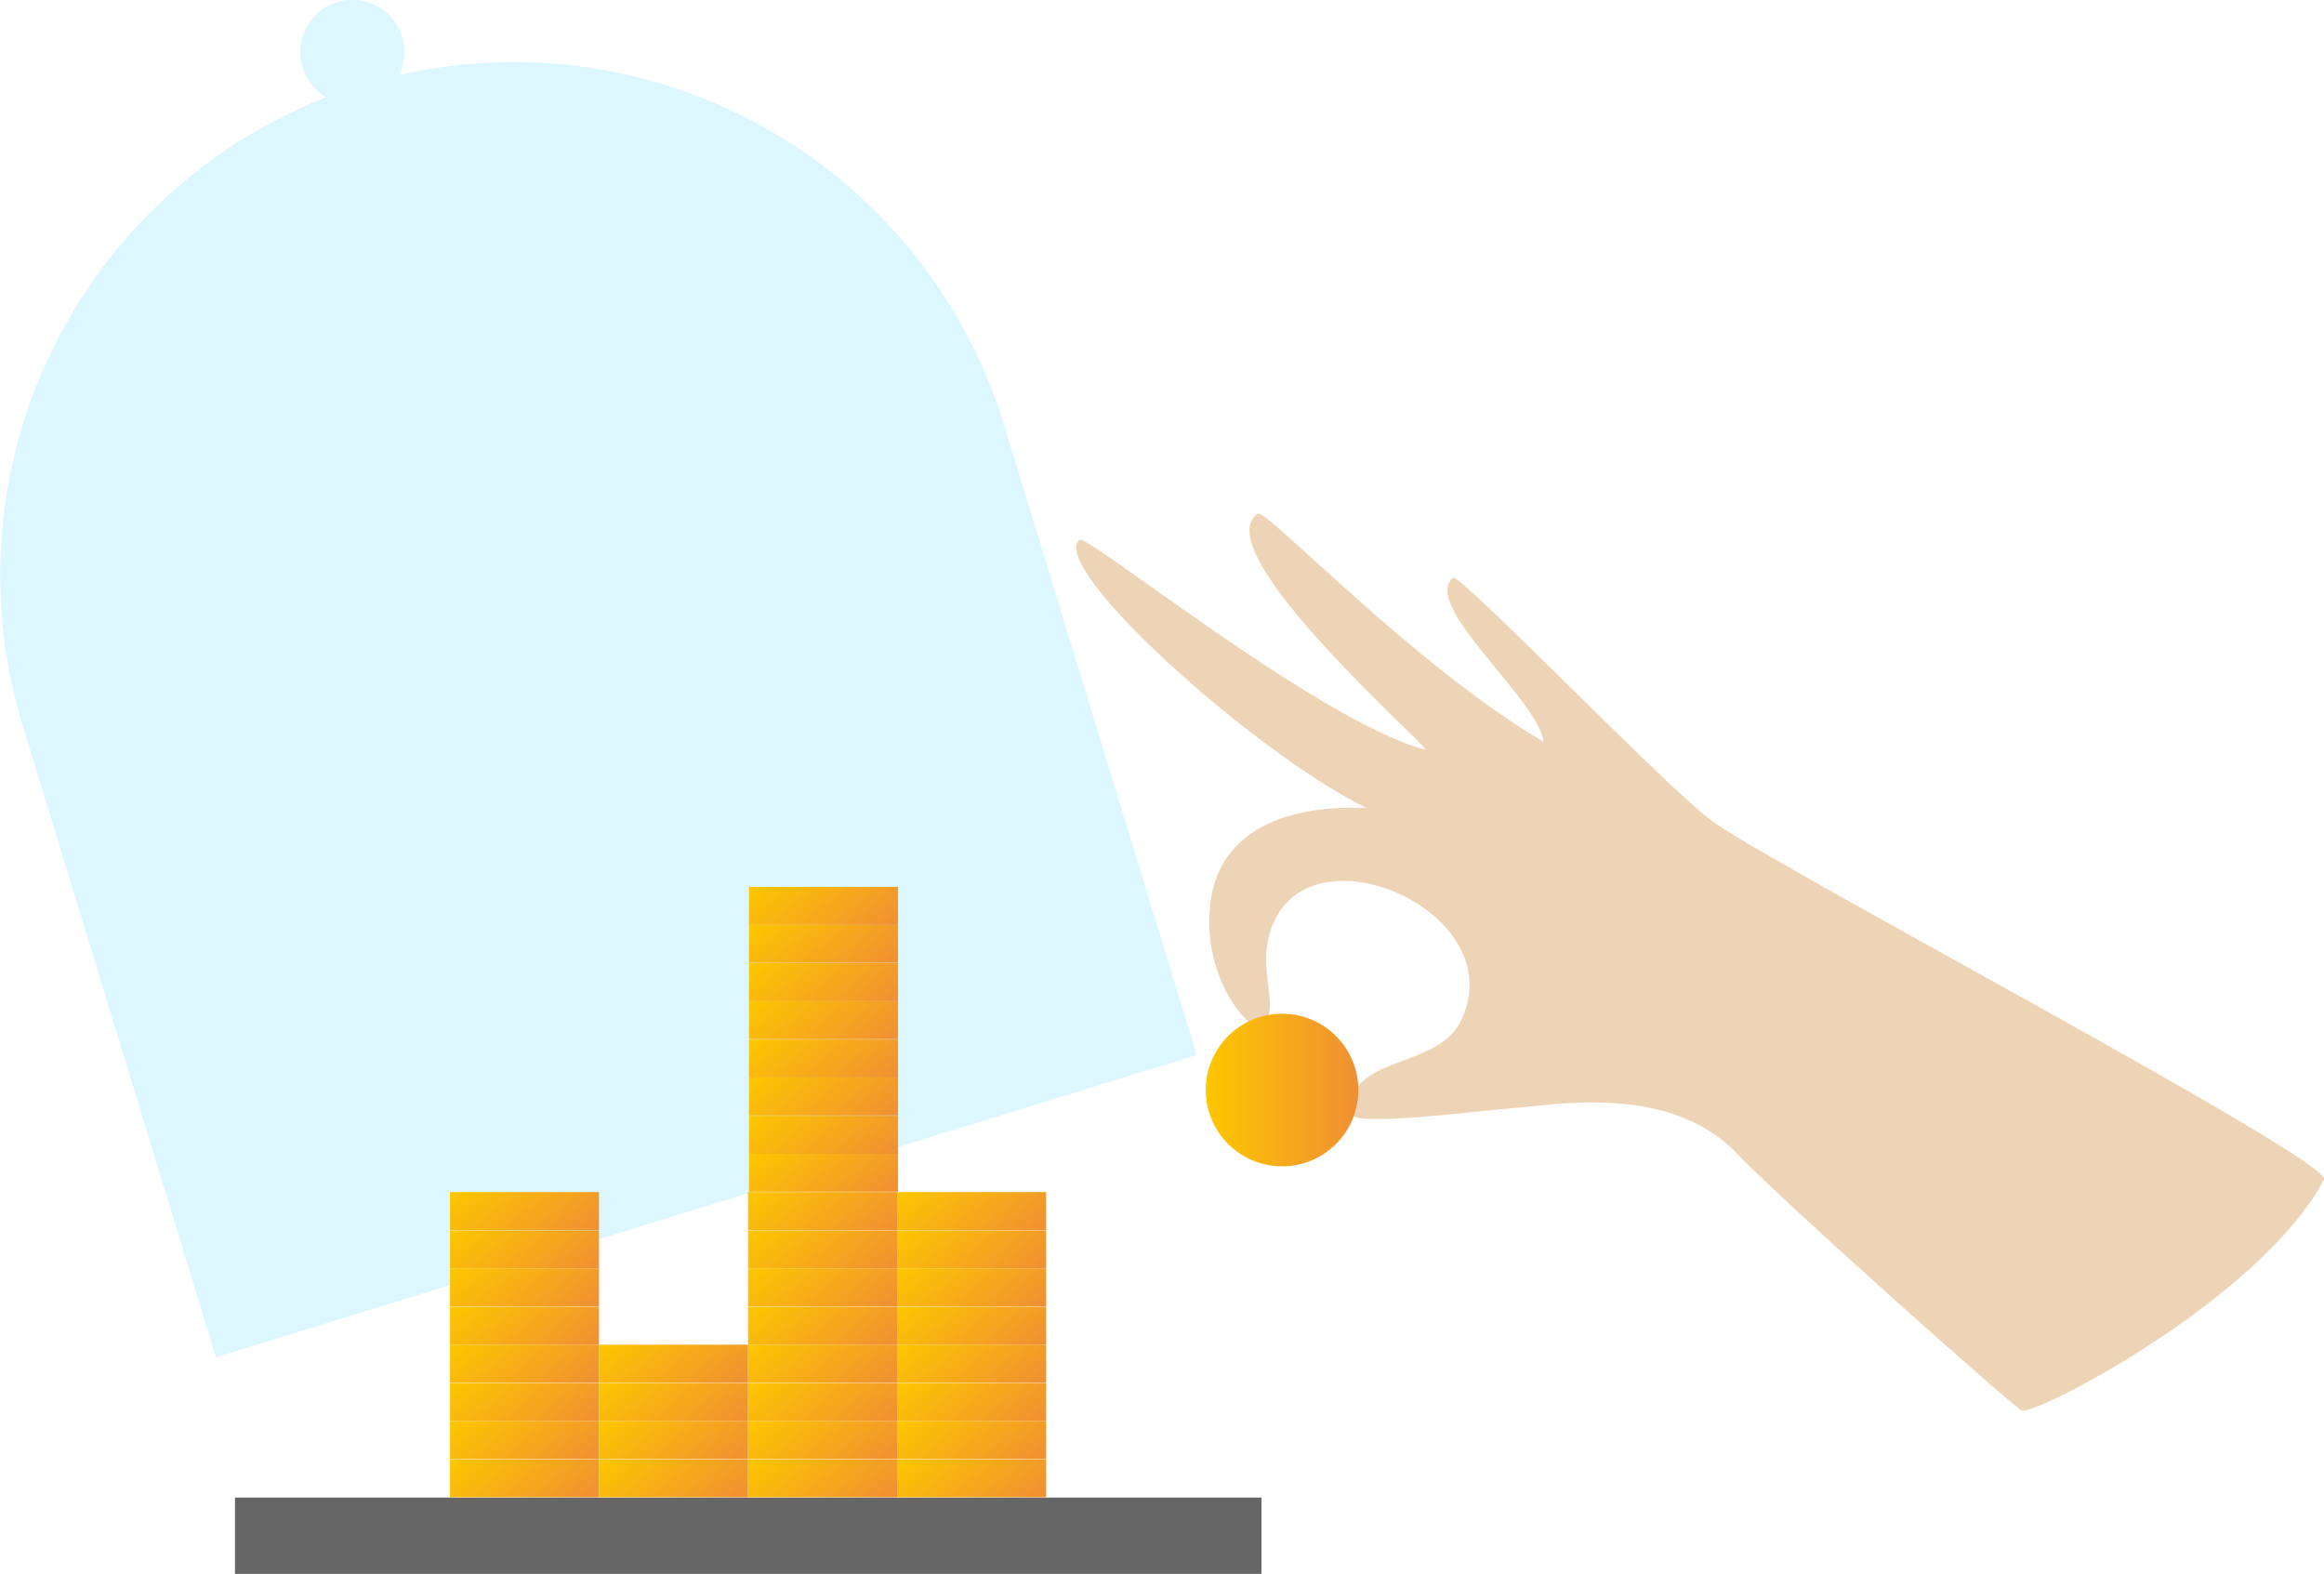 <?xml version="1.0" encoding="UTF-8"?> <svg xmlns="http://www.w3.org/2000/svg" xmlns:xlink="http://www.w3.org/1999/xlink" viewBox="0 0 72.2 48.89"> <defs> <style>.cls-1{fill:#666;}.cls-2{fill:#00c3ff;opacity:0.14;}.cls-3{fill:url(#linear-gradient);}.cls-4{fill:url(#linear-gradient-2);}.cls-5{fill:url(#linear-gradient-3);}.cls-6{fill:url(#linear-gradient-4);}.cls-7{fill:url(#linear-gradient-5);}.cls-8{fill:url(#linear-gradient-6);}.cls-9{fill:url(#linear-gradient-7);}.cls-10{fill:url(#linear-gradient-8);}.cls-11{fill:url(#linear-gradient-9);}.cls-12{fill:url(#linear-gradient-10);}.cls-13{fill:url(#linear-gradient-11);}.cls-14{fill:url(#linear-gradient-12);}.cls-15{fill:url(#linear-gradient-13);}.cls-16{fill:url(#linear-gradient-14);}.cls-17{fill:url(#linear-gradient-15);}.cls-18{fill:url(#linear-gradient-16);}.cls-19{fill:url(#linear-gradient-17);}.cls-20{fill:url(#linear-gradient-18);}.cls-21{fill:url(#linear-gradient-19);}.cls-22{fill:url(#linear-gradient-20);}.cls-23{fill:url(#linear-gradient-21);}.cls-24{fill:url(#linear-gradient-22);}.cls-25{fill:url(#linear-gradient-23);}.cls-26{fill:url(#linear-gradient-24);}.cls-27{fill:url(#linear-gradient-25);}.cls-28{fill:url(#linear-gradient-26);}.cls-29{fill:url(#linear-gradient-27);}.cls-30{fill:url(#linear-gradient-28);}.cls-31{fill:url(#linear-gradient-29);}.cls-32{fill:url(#linear-gradient-30);}.cls-33{fill:url(#linear-gradient-31);}.cls-34{fill:url(#linear-gradient-32);}.cls-35{fill:url(#linear-gradient-33);}.cls-36{fill:url(#linear-gradient-34);}.cls-37{fill:url(#linear-gradient-35);}.cls-38{fill:url(#linear-gradient-36);}.cls-39{fill:#eed4b6;}.cls-40{fill:url(#linear-gradient-37);}</style> <linearGradient id="linear-gradient" x1="15.09" y1="44.43" x2="17.5" y2="47.41" gradientUnits="userSpaceOnUse"> <stop offset="0" stop-color="#fdc700"></stop> <stop offset="1" stop-color="#f08f34"></stop> </linearGradient> <linearGradient id="linear-gradient-2" x1="15.09" y1="43.25" x2="17.5" y2="46.23" xlink:href="#linear-gradient"></linearGradient> <linearGradient id="linear-gradient-3" x1="15.09" y1="42.06" x2="17.5" y2="45.04" xlink:href="#linear-gradient"></linearGradient> <linearGradient id="linear-gradient-4" x1="15.09" y1="40.88" x2="17.5" y2="43.86" xlink:href="#linear-gradient"></linearGradient> <linearGradient id="linear-gradient-5" x1="15.09" y1="39.69" x2="17.5" y2="42.67" xlink:href="#linear-gradient"></linearGradient> <linearGradient id="linear-gradient-6" x1="15.09" y1="38.51" x2="17.5" y2="41.49" xlink:href="#linear-gradient"></linearGradient> <linearGradient id="linear-gradient-7" x1="15.09" y1="37.32" x2="17.5" y2="40.3" xlink:href="#linear-gradient"></linearGradient> <linearGradient id="linear-gradient-8" x1="15.09" y1="36.14" x2="17.5" y2="39.12" xlink:href="#linear-gradient"></linearGradient> <linearGradient id="linear-gradient-9" x1="19.72" y1="44.43" x2="22.13" y2="47.41" xlink:href="#linear-gradient"></linearGradient> <linearGradient id="linear-gradient-10" x1="19.72" y1="43.25" x2="22.13" y2="46.23" xlink:href="#linear-gradient"></linearGradient> <linearGradient id="linear-gradient-11" x1="19.72" y1="42.06" x2="22.13" y2="45.04" xlink:href="#linear-gradient"></linearGradient> <linearGradient id="linear-gradient-12" x1="19.72" y1="40.88" x2="22.13" y2="43.86" xlink:href="#linear-gradient"></linearGradient> <linearGradient id="linear-gradient-13" x1="24.35" y1="44.43" x2="26.76" y2="47.41" xlink:href="#linear-gradient"></linearGradient> <linearGradient id="linear-gradient-14" x1="24.35" y1="43.25" x2="26.76" y2="46.23" xlink:href="#linear-gradient"></linearGradient> <linearGradient id="linear-gradient-15" x1="24.35" y1="42.06" x2="26.76" y2="45.04" xlink:href="#linear-gradient"></linearGradient> <linearGradient id="linear-gradient-16" x1="24.35" y1="40.88" x2="26.76" y2="43.86" xlink:href="#linear-gradient"></linearGradient> <linearGradient id="linear-gradient-17" x1="24.35" y1="39.69" x2="26.76" y2="42.67" xlink:href="#linear-gradient"></linearGradient> <linearGradient id="linear-gradient-18" x1="24.35" y1="38.51" x2="26.76" y2="41.49" xlink:href="#linear-gradient"></linearGradient> <linearGradient id="linear-gradient-19" x1="24.35" y1="37.32" x2="26.76" y2="40.3" xlink:href="#linear-gradient"></linearGradient> <linearGradient id="linear-gradient-20" x1="24.35" y1="36.14" x2="26.76" y2="39.12" xlink:href="#linear-gradient"></linearGradient> <linearGradient id="linear-gradient-21" x1="28.98" y1="44.43" x2="31.39" y2="47.41" xlink:href="#linear-gradient"></linearGradient> <linearGradient id="linear-gradient-22" x1="28.98" y1="43.25" x2="31.39" y2="46.23" xlink:href="#linear-gradient"></linearGradient> <linearGradient id="linear-gradient-23" x1="28.98" y1="42.06" x2="31.39" y2="45.04" xlink:href="#linear-gradient"></linearGradient> <linearGradient id="linear-gradient-24" x1="28.98" y1="40.88" x2="31.39" y2="43.86" xlink:href="#linear-gradient"></linearGradient> <linearGradient id="linear-gradient-25" x1="28.98" y1="39.69" x2="31.39" y2="42.67" xlink:href="#linear-gradient"></linearGradient> <linearGradient id="linear-gradient-26" x1="28.98" y1="38.51" x2="31.39" y2="41.49" xlink:href="#linear-gradient"></linearGradient> <linearGradient id="linear-gradient-27" x1="28.98" y1="37.32" x2="31.39" y2="40.3" xlink:href="#linear-gradient"></linearGradient> <linearGradient id="linear-gradient-28" x1="28.98" y1="36.14" x2="31.39" y2="39.12" xlink:href="#linear-gradient"></linearGradient> <linearGradient id="linear-gradient-29" x1="24.37" y1="34.94" x2="26.79" y2="37.92" xlink:href="#linear-gradient"></linearGradient> <linearGradient id="linear-gradient-30" x1="24.37" y1="33.76" x2="26.79" y2="36.74" xlink:href="#linear-gradient"></linearGradient> <linearGradient id="linear-gradient-31" x1="24.37" y1="32.57" x2="26.79" y2="35.55" xlink:href="#linear-gradient"></linearGradient> <linearGradient id="linear-gradient-32" x1="24.37" y1="31.39" x2="26.79" y2="34.37" xlink:href="#linear-gradient"></linearGradient> <linearGradient id="linear-gradient-33" x1="24.37" y1="30.2" x2="26.79" y2="33.18" xlink:href="#linear-gradient"></linearGradient> <linearGradient id="linear-gradient-34" x1="24.37" y1="29.02" x2="26.79" y2="32" xlink:href="#linear-gradient"></linearGradient> <linearGradient id="linear-gradient-35" x1="24.37" y1="27.83" x2="26.79" y2="30.81" xlink:href="#linear-gradient"></linearGradient> <linearGradient id="linear-gradient-36" x1="24.37" y1="26.65" x2="26.79" y2="29.63" xlink:href="#linear-gradient"></linearGradient> <linearGradient id="linear-gradient-37" x1="37.46" y1="33.86" x2="42.2" y2="33.86" xlink:href="#linear-gradient"></linearGradient> </defs> <g id="Layer_2" data-name="Layer 2"> <g id="Layer_1-2" data-name="Layer 1"> <rect class="cls-1" x="7.3" y="46.52" width="31.89" height="2.37"></rect> <path class="cls-2" d="M12.4,2.33a1.62,1.62,0,1,0-3-.23,1.59,1.59,0,0,0,.74.92A15.94,15.94,0,0,0,.71,22.55l6,19.61,30.47-9.39-6-19.61A15.93,15.93,0,0,0,12.4,2.33Z"></path> <rect class="cls-3" x="13.98" y="45.33" width="4.63" height="1.18"></rect> <rect class="cls-4" x="13.98" y="44.14" width="4.63" height="1.18"></rect> <rect class="cls-5" x="13.98" y="42.96" width="4.63" height="1.18"></rect> <rect class="cls-6" x="13.98" y="41.77" width="4.63" height="1.18"></rect> <rect class="cls-7" x="13.98" y="40.59" width="4.63" height="1.18"></rect> <rect class="cls-8" x="13.98" y="39.4" width="4.63" height="1.18"></rect> <rect class="cls-9" x="13.98" y="38.22" width="4.63" height="1.18"></rect> <rect class="cls-10" x="13.98" y="37.03" width="4.63" height="1.18"></rect> <rect class="cls-11" x="18.61" y="45.33" width="4.63" height="1.18"></rect> <rect class="cls-12" x="18.61" y="44.14" width="4.63" height="1.18"></rect> <rect class="cls-13" x="18.61" y="42.96" width="4.63" height="1.18"></rect> <rect class="cls-14" x="18.61" y="41.77" width="4.63" height="1.18"></rect> <rect class="cls-15" x="23.24" y="45.33" width="4.63" height="1.18"></rect> <rect class="cls-16" x="23.24" y="44.14" width="4.63" height="1.18"></rect> <rect class="cls-17" x="23.24" y="42.96" width="4.63" height="1.18"></rect> <rect class="cls-18" x="23.24" y="41.77" width="4.63" height="1.18"></rect> <rect class="cls-19" x="23.24" y="40.59" width="4.63" height="1.18"></rect> <rect class="cls-20" x="23.24" y="39.4" width="4.63" height="1.18"></rect> <rect class="cls-21" x="23.24" y="38.22" width="4.63" height="1.18"></rect> <rect class="cls-22" x="23.24" y="37.03" width="4.63" height="1.18"></rect> <rect class="cls-23" x="27.87" y="45.33" width="4.63" height="1.18"></rect> <rect class="cls-24" x="27.87" y="44.14" width="4.63" height="1.18"></rect> <rect class="cls-25" x="27.87" y="42.96" width="4.63" height="1.18"></rect> <rect class="cls-26" x="27.87" y="41.77" width="4.63" height="1.18"></rect> <rect class="cls-27" x="27.87" y="40.59" width="4.63" height="1.18"></rect> <rect class="cls-28" x="27.87" y="39.4" width="4.63" height="1.18"></rect> <rect class="cls-29" x="27.87" y="38.22" width="4.63" height="1.18"></rect> <rect class="cls-30" x="27.87" y="37.03" width="4.63" height="1.18"></rect> <rect class="cls-31" x="23.27" y="35.84" width="4.63" height="1.18"></rect> <rect class="cls-32" x="23.27" y="34.66" width="4.63" height="1.18"></rect> <rect class="cls-33" x="23.27" y="33.47" width="4.63" height="1.18"></rect> <rect class="cls-34" x="23.27" y="32.29" width="4.63" height="1.18"></rect> <rect class="cls-35" x="23.27" y="31.1" width="4.63" height="1.18"></rect> <rect class="cls-36" x="23.27" y="29.92" width="4.63" height="1.18"></rect> <rect class="cls-37" x="23.27" y="28.73" width="4.63" height="1.18"></rect> <rect class="cls-38" x="23.27" y="27.55" width="4.63" height="1.18"></rect> <path class="cls-39" d="M72.2,36.64c-2,3.76-9.12,7.42-9.41,7.17-1.26-1-7.71-6.78-8.85-8-2.15-2.21-5.78-1.46-7.13-1.37-.83.06-4.8.58-4.83.16-.17-1.81,2.61-1.38,3.37-2.82,1.69-3.24-4.12-6-5.66-3.36-.86,1.5.21,2.83-.49,3.48-.25.22-1.65-1.18-1.63-3.3,0-3,2.72-3.6,4.88-3.5-3.46-1.7-9.86-7.44-8.92-8.33.23-.22,7.36,5.59,10.74,6.52.36.1-6.88-6.15-5.2-7.33.27-.18,4.81,4.69,8.88,7.08-.15-1.31-3.81-4.24-2.81-5.09.2-.17,6.41,6.29,8,7.52S72.5,36.06,72.2,36.64Z"></path> <circle class="cls-40" cx="39.83" cy="33.86" r="2.37"></circle> </g> </g> </svg> 